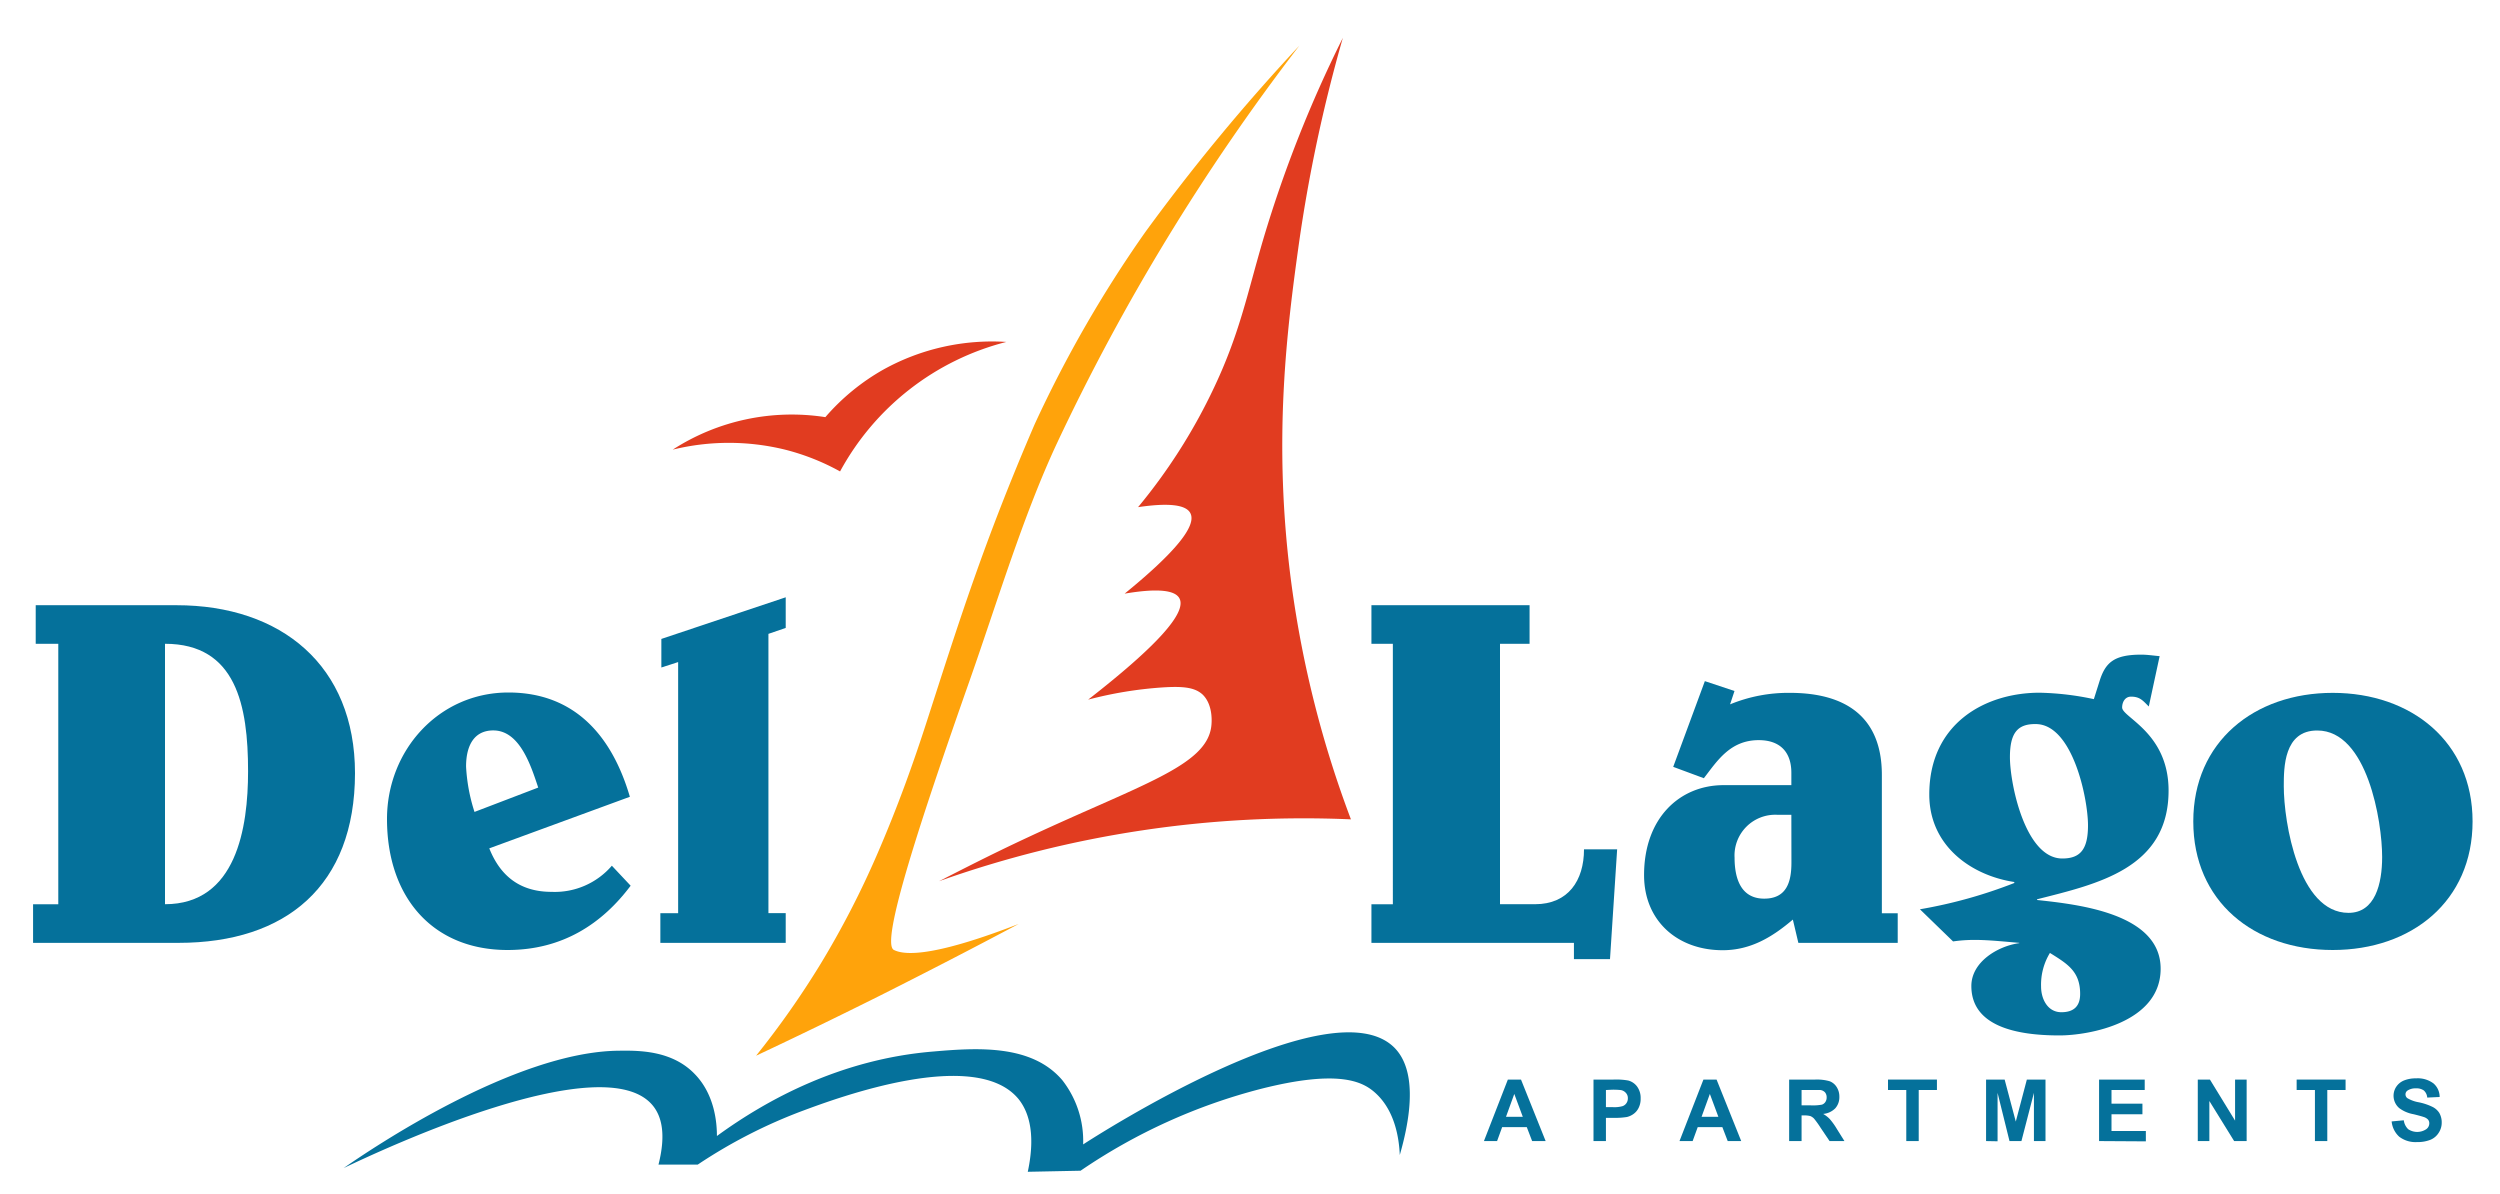 <svg id="Layer_1" data-name="Layer 1" xmlns="http://www.w3.org/2000/svg" viewBox="0 0 350 167.09"><defs><style>.cls-1{fill:#05719b;}.cls-2{fill:#e13c20;}.cls-3{fill:#ffa30b;}</style></defs><path class="cls-1" d="M8.16,90.13H5v-5.4H24.7c14.67,0,25,8.44,25,23.53C49.68,124,40.06,132,25,132H4.63v-5.4H8.16ZM23.1,126.59c10,0,11.63-10.72,11.63-18.61,0-9.2-1.66-17.85-11.63-17.85Z"/><path class="cls-1" d="M88.29,124c-4,5.33-9.55,9-17.23,9-10.45,0-16.88-7.34-16.88-18.34,0-9.62,7.26-17.71,17-17.71,9.34,0,14.53,6.16,17,14.6L68.5,118.77c1.59,4,4.43,6.09,8.72,6.09a10.54,10.54,0,0,0,8.44-3.66ZM75.35,110.26c-1-3-2.56-8-6.29-8-2.7,0-3.81,2.14-3.81,5.05a24.56,24.56,0,0,0,1.18,6.36Z"/><path class="cls-1" d="M92.45,132v-4.15h2.49V92.69l-2.35.76v-4L110,83.62v4.29l-2.42.83v39.1H110V132Z"/><path class="cls-1" d="M192,132v-5.4h3V90.13h-3v-5.4h22.14v5.4H210v36.46h4.91c4.64,0,6.85-3.32,6.85-7.68h4.64l-1,15.37h-5.05V132Z"/><path class="cls-1" d="M251,128.74c-2.84,2.42-5.88,4.29-9.83,4.29-6.3,0-11-4.08-11-10.52,0-8,5-12.59,11.14-12.59h9.48v-1.73c0-2.84-1.52-4.57-4.57-4.57-4,0-5.81,2.91-7.68,5.33l-4.29-1.59,4.43-12,4.15,1.38-.62,1.87A21.42,21.42,0,0,1,250.59,97c7.75,0,12.87,3.32,12.87,11.48v19.38h2.22V132H251.77Zm-.21-14.67h-2a5.7,5.7,0,0,0-5.95,6c0,2.7.76,5.74,4.15,5.74,3.19,0,3.81-2.42,3.81-5.05Z"/><path class="cls-1" d="M300.83,98.91c-.83-.83-1.24-1.38-2.49-1.38-.83,0-1.24.76-1.24,1.52,0,1.39,6.5,3.53,6.5,11.63,0,10.93-10,13.08-18.41,15.22V126c5.75.62,17.3,1.87,17.3,9.62,0,7.54-10,9.34-14.18,9.34-6.09,0-12.32-1.31-12.32-6.92,0-3.39,3.74-5.6,6.71-6V132c-3.94-.34-6.36-.62-9.27-.2l-4.64-4.5A67.46,67.46,0,0,0,282,123.62v-.14c-5.95-.9-11.9-5-11.9-12.25,0-10,7.89-14.25,15.43-14.25a39.55,39.55,0,0,1,7.61.9l.83-2.63c.83-2.56,2.08-3.6,5.82-3.6.83,0,1.73.14,2.56.21ZM281.39,106c0,3.74,2.14,14.19,7.33,14.19,2.56,0,3.6-1.32,3.6-4.64,0-3.73-2.14-14.18-7.33-14.18C282.43,101.34,281.39,102.65,281.39,106Zm4.36,32.11c0,1.73.9,3.6,2.84,3.6,1.73,0,2.63-.83,2.63-2.56,0-3.18-1.8-4.22-4.23-5.74A8.54,8.54,0,0,0,285.75,138.08Z"/><path class="cls-1" d="M307.06,115c0-11.14,8.52-18,19.52-18s19.58,6.85,19.58,18S337.65,133,326.58,133,307.06,126.18,307.06,115Zm12.67-4.91c0,5,2.07,17.71,9.06,17.71,3.74,0,4.71-4.08,4.71-7.82,0-5-2.08-17.71-9.07-17.71C319.73,102.24,319.73,107.5,319.73,110.06Z"/><path class="cls-2" d="M131.46,123.37a152.43,152.43,0,0,1,57.67-8.66,149.36,149.36,0,0,1-8.31-32.83c-2.71-20.16-.59-36.1,1-47.58A213.13,213.13,0,0,1,188,5.3,174.21,174.21,0,0,0,176.9,33.35c-2.32,7.85-3.34,13.46-7.17,21.41A78.88,78.88,0,0,1,159.33,71c4.28-.63,6.73-.35,7.33.86q1.34,2.66-9.21,11.25,6.75-1.14,7.68.68,1.55,3-12.79,14.16a55.27,55.27,0,0,1,10.4-1.71c2.95-.19,4.54,0,5.63,1,1.51,1.48,1.27,4,1.21,4.45-.67,5.52-9.72,8.09-25.6,15.5C138.52,119.73,134.17,122,131.46,123.37Z"/><path class="cls-1" d="M216.39,159.75H214.5l-.75-1.95H210.3l-.71,1.95h-1.84l3.35-8.61h1.84Zm-3.2-3.4-1.19-3.2-1.16,3.2Z"/><path class="cls-1" d="M223.09,159.75v-8.61h2.79a9.82,9.82,0,0,1,2.07.13,2.27,2.27,0,0,1,1.24.84,2.69,2.69,0,0,1,.5,1.68,2.81,2.81,0,0,1-.29,1.33,2.26,2.26,0,0,1-.73.85,2.58,2.58,0,0,1-.9.41,10.3,10.3,0,0,1-1.81.12h-1.13v3.25Zm1.74-7.15V155h.95a4.17,4.17,0,0,0,1.38-.14,1.08,1.08,0,0,0,.54-.42,1.15,1.15,0,0,0,.2-.67,1.07,1.07,0,0,0-.28-.77,1.22,1.22,0,0,0-.7-.39,10.46,10.46,0,0,0-1.25-.05Z"/><path class="cls-1" d="M243.77,159.75h-1.89l-.75-1.95h-3.45l-.71,1.95h-1.84l3.35-8.61h1.84Zm-3.2-3.4-1.19-3.2-1.16,3.2Z"/><path class="cls-1" d="M250.48,159.75v-8.61h3.66a6.46,6.46,0,0,1,2,.23,2,2,0,0,1,1,.83,2.44,2.44,0,0,1,.37,1.35,2.33,2.33,0,0,1-.57,1.61,2.72,2.72,0,0,1-1.7.79,3.94,3.94,0,0,1,.93.72,9.46,9.46,0,0,1,1,1.4l1.05,1.68h-2.08l-1.26-1.87a13.07,13.07,0,0,0-.91-1.27,1.53,1.53,0,0,0-.52-.36,3.14,3.14,0,0,0-.88-.09h-.35v3.59Zm1.74-5h1.28a6.87,6.87,0,0,0,1.57-.1.94.94,0,0,0,.48-.37,1.1,1.1,0,0,0,.18-.64,1.08,1.08,0,0,0-.23-.71,1.07,1.07,0,0,0-.66-.33c-.14,0-.56,0-1.27,0h-1.35Z"/><path class="cls-1" d="M266.88,159.75V152.6h-2.56v-1.46h6.85v1.46h-2.55v7.15Z"/><path class="cls-1" d="M278.05,159.75v-8.61h2.6l1.56,5.88,1.55-5.88h2.61v8.61h-1.62V153L283,159.75h-1.67L279.66,153v6.78Z"/><path class="cls-1" d="M293.87,159.75v-8.61h6.39v1.46h-4.65v1.91h4.33V156h-4.33v2.34h4.81v1.45Z"/><path class="cls-1" d="M307.69,159.75v-8.61h1.7l3.52,5.75v-5.75h1.62v8.61h-1.75l-3.47-5.61v5.61Z"/><path class="cls-1" d="M324.09,159.75V152.6h-2.56v-1.46h6.85v1.46h-2.56v7.15Z"/><path class="cls-1" d="M334.83,157l1.7-.16a2.09,2.09,0,0,0,.62,1.25,2.28,2.28,0,0,0,2.52,0,1,1,0,0,0,.43-.83.78.78,0,0,0-.18-.52,1.41,1.41,0,0,0-.63-.37c-.2-.07-.66-.2-1.39-.38a4.7,4.7,0,0,1-2-.85,2.28,2.28,0,0,1-.42-3,2.38,2.38,0,0,1,1.07-.87,4.34,4.34,0,0,1,1.7-.3,3.66,3.66,0,0,1,2.44.71,2.49,2.49,0,0,1,.86,1.9l-1.74.08a1.45,1.45,0,0,0-.48-1,1.76,1.76,0,0,0-1.1-.29,2,2,0,0,0-1.18.31.63.63,0,0,0-.28.54.66.66,0,0,0,.26.52,4.63,4.63,0,0,0,1.6.58,8,8,0,0,1,1.87.62,2.38,2.38,0,0,1,1,.87,2.65,2.65,0,0,1,.34,1.37,2.56,2.56,0,0,1-.41,1.39,2.47,2.47,0,0,1-1.17,1,4.83,4.83,0,0,1-1.87.32,3.74,3.74,0,0,1-2.51-.76A3.33,3.33,0,0,1,334.83,157Z"/><path class="cls-3" d="M142.62,129.35q-9.41,5-19.35,10-8.82,4.41-17.42,8.45a122.45,122.45,0,0,0,9-12.8,125.8,125.8,0,0,0,7.94-15.37c2.88-6.63,5.11-12.89,6.94-18.56,4.56-14.11,7.94-25,15.12-41.67A171.27,171.27,0,0,1,160.3,32.55,278.42,278.42,0,0,1,181.92,6.38,302.25,302.25,0,0,0,148,62c-4.75,10.15-8.32,22.1-12.27,33.33-6.86,19.49-12.52,36.69-10.59,37.66C128.21,134.55,137,131.53,142.62,129.35Z"/><path class="cls-2" d="M117.61,66a32.27,32.27,0,0,0-7.7-3.05,33,33,0,0,0-15.73,0,30.72,30.72,0,0,1,21.37-4.55,30.66,30.66,0,0,1,8.16-6.68,31.39,31.39,0,0,1,17.18-3.85A36.85,36.85,0,0,0,117.61,66Z"/><path class="cls-1" d="M48.11,163.53c5.16-2.47,36.67-17.28,43.37-8.64,1.09,1.41,1.81,3.8.71,8.15h5.5a71.5,71.5,0,0,1,14.74-7.55c4.77-1.77,24.21-9,30.2-1.58,1,1.28,2.55,4.09,1.26,10.14l7.39-.15a80.3,80.3,0,0,1,25.21-11.45c10.75-2.73,14.13-1.06,15.83.36,3,2.52,3.55,6.61,3.65,8.89,2.84-9.85.74-13.49-.73-15-8.77-8.88-41.65,12.25-43.6,13.52a13.82,13.82,0,0,0-2.92-9c-4.32-5.07-12-4.53-18.15-4-12.76,1.07-23.07,6.62-30.2,11.82,0-1.81-.29-5.81-3.14-8.71C94,147,89.3,147.07,86.61,147.1,72,147.24,51.9,160.9,48.11,163.53Z"/></svg>